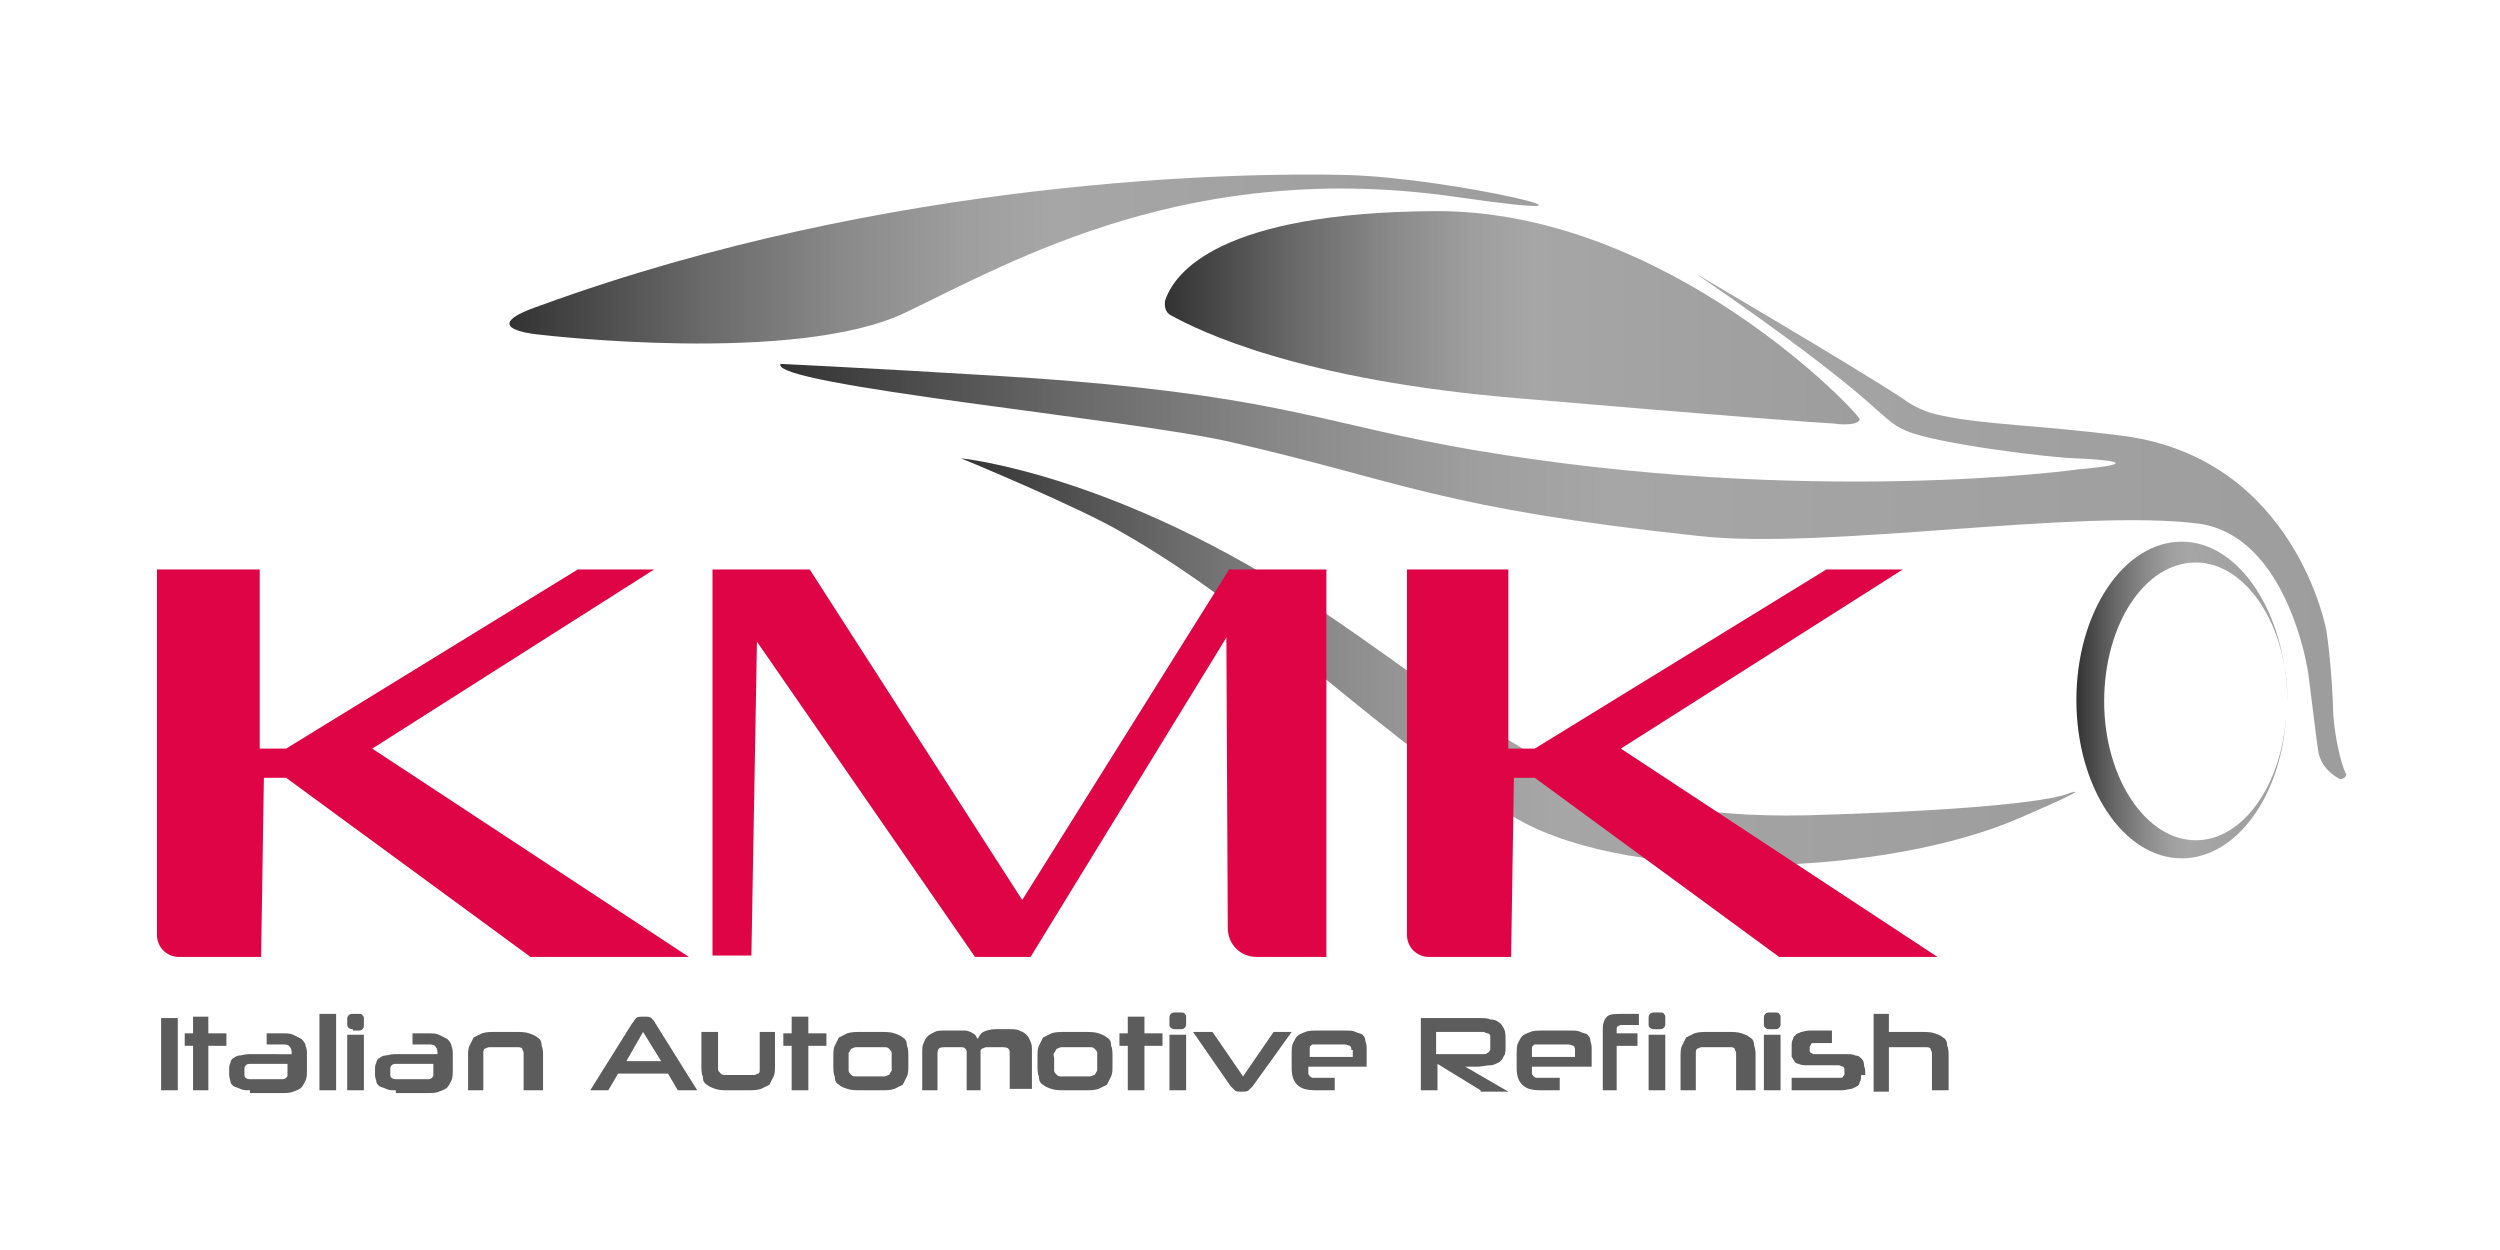 <?xml version="1.0" encoding="utf-8"?>
<!-- Generator: Adobe Illustrator 26.0.2, SVG Export Plug-In . SVG Version: 6.00 Build 0)  -->
<svg version="1.1" id="Livello_1" xmlns="http://www.w3.org/2000/svg" xmlns:xlink="http://www.w3.org/1999/xlink" x="0px" y="0px"
	 viewBox="0 0 180 90" style="enable-background:new 0 0 180 90;" xml:space="preserve">
<style type="text/css">
	.st0{fill:url(#SVGID_1_);}
	.st1{fill:url(#SVGID_00000070094768224108485790000002853298039700539297_);}
	.st2{fill:url(#SVGID_00000107560968546344392730000004438700314076413345_);}
	.st3{fill:url(#SVGID_00000183245229519914129990000003901295283277827223_);}
	.st4{fill:url(#SVGID_00000003096325429010314600000016707656114604738975_);}
	.st5{fill:url(#SVGID_00000000189144680145393860000007855235003570796219_);}
	.st6{fill:#DE0446;}
	.st7{fill:#5C5C5C;}
</style>
<g>
	<linearGradient id="SVGID_1_" gradientUnits="userSpaceOnUse" x1="36.636" y1="18.564" x2="110.7" y2="18.564">
		<stop  offset="0" style="stop-color:#323232"/>
		<stop  offset="3.793192e-02" style="stop-color:#3E3E3E"/>
		<stop  offset="0.194" style="stop-color:#6B6B6B"/>
		<stop  offset="0.333" style="stop-color:#8B8B8B"/>
		<stop  offset="0.449" style="stop-color:#9F9F9F"/>
		<stop  offset="0.529" style="stop-color:#A6A6A6"/>
		<stop  offset="1" style="stop-color:#9D9D9D"/>
	</linearGradient>
	<path class="st0" d="M38.9,24.1c0,0,18.4,2.2,26.3-1.6s20.6-11.1,39.8-8.3c13.8,2-0.4-1.4-8-1.6c-7.6-0.2-32.9,0.2-58.1,9.4
		C33.9,23.7,38.9,24.1,38.9,24.1z"/>
	
		<linearGradient id="SVGID_00000011749713390858374490000000672017339382183300_" gradientUnits="userSpaceOnUse" x1="83.917" y1="22.94" x2="133.949" y2="22.94">
		<stop  offset="0" style="stop-color:#323232"/>
		<stop  offset="3.793192e-02" style="stop-color:#3E3E3E"/>
		<stop  offset="0.194" style="stop-color:#6B6B6B"/>
		<stop  offset="0.333" style="stop-color:#8B8B8B"/>
		<stop  offset="0.449" style="stop-color:#9F9F9F"/>
		<stop  offset="0.529" style="stop-color:#A6A6A6"/>
		<stop  offset="1" style="stop-color:#9D9D9D"/>
	</linearGradient>
	<path style="fill:url(#SVGID_00000011749713390858374490000000672017339382183300_);" d="M133.9,30.2c0.1-0.3-13.8-15.1-30.6-15
		c-15.5,0.1-18.7,4.4-19.4,6.4c-0.1,0.4,0,0.9,0.4,1.1c2,1.1,9.2,4.7,25.3,6c15.2,1.3,20.8,1.7,22.5,1.8
		C132.7,30.6,133.8,30.6,133.9,30.2L133.9,30.2z"/>
	
		<linearGradient id="SVGID_00000127021567418960063290000004981158844686629509_" gradientUnits="userSpaceOnUse" x1="69.246" y1="47.644" x2="149.514" y2="47.644">
		<stop  offset="0" style="stop-color:#323232"/>
		<stop  offset="3.793192e-02" style="stop-color:#3E3E3E"/>
		<stop  offset="0.194" style="stop-color:#6B6B6B"/>
		<stop  offset="0.333" style="stop-color:#8B8B8B"/>
		<stop  offset="0.449" style="stop-color:#9F9F9F"/>
		<stop  offset="0.529" style="stop-color:#A6A6A6"/>
		<stop  offset="1" style="stop-color:#9D9D9D"/>
	</linearGradient>
	<path style="fill:url(#SVGID_00000127021567418960063290000004981158844686629509_);" d="M69.2,33c0,0,11.3,1.1,26,11
		c13.5,9.1,18.2,15.1,35,14.7c17.2-0.5,18.8-1.6,18.8-1.6s2.2-0.7-3.6,1.8c-9.4,4.1-27.6,4.9-36.1,0.1c-9.2-5.1-17.7-14.5-28.4-20.6
		C77.7,36.5,69.2,33,69.2,33z"/>
	<g>
		
			<linearGradient id="SVGID_00000137104020969757615500000014059042059401560497_" gradientUnits="userSpaceOnUse" x1="56.158" y1="37.819" x2="168.91" y2="37.819">
			<stop  offset="0" style="stop-color:#323232"/>
			<stop  offset="3.793192e-02" style="stop-color:#3E3E3E"/>
			<stop  offset="0.194" style="stop-color:#6B6B6B"/>
			<stop  offset="0.333" style="stop-color:#8B8B8B"/>
			<stop  offset="0.449" style="stop-color:#9F9F9F"/>
			<stop  offset="0.529" style="stop-color:#A6A6A6"/>
			<stop  offset="1" style="stop-color:#9D9D9D"/>
		</linearGradient>
		<path style="fill:url(#SVGID_00000137104020969757615500000014059042059401560497_);" d="M168.9,55.7c-0.4-0.8-0.8-2.8-0.9-4.2
			c-0.1-3.6-0.5-6.1-0.5-6.1s-2.2-12.3-14.5-14c-6.1-0.8-10.1-0.8-13.3-1.5c-1-0.2-1.9-0.6-2.7-1.2c-3-2-14.9-9-14.9-9
			C136.2,29.4,135,30,137.2,31c2.3,1,10.9,2,12.3,2c6.3,0.3,0.1,0.8,0.1,0.8s-19.3,2.7-43.5-1.4c-10.5-1.8-13.5-3.7-29.4-5
			c-4.9-0.4-18.3-1.1-20.5-1.2c0,0,0,0,0,0c-0.9,1.5,25.3,4,32.3,5.6c12.3,2.8,15.1,4.8,33.9,6.8c9.1,1,27.2-2,35.9-0.9
			c6.5,0.9,7.9,10.8,7.9,10.8l0.5,4c0,0.1,0,0,0.2,1.5c0.2,1.5,1.6,2.1,1.6,2.1C168.8,56.1,169,55.8,168.9,55.7z"/>
		
			<linearGradient id="SVGID_00000054944599079944760870000010248396945912294554_" gradientUnits="userSpaceOnUse" x1="164.592" y1="50.917" x2="164.628" y2="50.917">
			<stop  offset="0" style="stop-color:#323232"/>
			<stop  offset="3.793192e-02" style="stop-color:#3E3E3E"/>
			<stop  offset="0.194" style="stop-color:#6B6B6B"/>
			<stop  offset="0.333" style="stop-color:#8B8B8B"/>
			<stop  offset="0.449" style="stop-color:#9F9F9F"/>
			<stop  offset="0.529" style="stop-color:#A6A6A6"/>
			<stop  offset="1" style="stop-color:#9D9D9D"/>
		</linearGradient>
		<path style="fill:url(#SVGID_00000054944599079944760870000010248396945912294554_);" d="M164.6,50.4
			C164.6,50.4,164.6,50.4,164.6,50.4c0,0.3,0,0.7,0,1C164.6,51.1,164.6,50.8,164.6,50.4z"/>
		
			<linearGradient id="SVGID_00000112607348700302776870000010789216385157899446_" gradientUnits="userSpaceOnUse" x1="149.514" y1="50.374" x2="164.628" y2="50.374">
			<stop  offset="0" style="stop-color:#323232"/>
			<stop  offset="3.793192e-02" style="stop-color:#3E3E3E"/>
			<stop  offset="0.194" style="stop-color:#6B6B6B"/>
			<stop  offset="0.333" style="stop-color:#8B8B8B"/>
			<stop  offset="0.449" style="stop-color:#9F9F9F"/>
			<stop  offset="0.529" style="stop-color:#A6A6A6"/>
			<stop  offset="1" style="stop-color:#9D9D9D"/>
		</linearGradient>
		<path style="fill:url(#SVGID_00000112607348700302776870000010789216385157899446_);" d="M157.1,39c-4.2,0-7.6,5.1-7.6,11.4
			s3.4,11.4,7.6,11.4c3.9,0,7.2-4.5,7.5-10.3c-0.3,5-3.1,9-6.5,9c-3.6,0-6.6-4.5-6.6-10s2.9-10,6.6-10c3.6,0,6.6,4.5,6.6,10
			c0,0,0,0,0,0C164.6,44.1,161.2,39,157.1,39z"/>
	</g>
</g>
<g>
	<path class="st6" d="M11.3,41h7.4v12.9h1.9l21-12.9h5.5L26.8,53.9l22.8,15H38.2L20.6,56H19l-0.2,12.9h-5.9c-0.9,0-1.6-0.7-1.6-1.6
		V41z"/>
	<path class="st6" d="M101.2,41h7.4v12.9h1.9l21-12.9h5.5l-20.3,12.9l22.8,15h-11.4L110.5,56H109l-0.2,12.9h-5.9
		c-0.9,0-1.6-0.7-1.6-1.6V41z"/>
	<path class="st6" d="M51.3,41h7l15.3,23.8L88.5,41h7v27.9h-5c-1.2,0-2.1-0.9-2.1-2.1l-0.1-20.9l-14.1,23h-4L54.5,46.2l-0.4,22.6
		h-2.8V41z"/>
</g>
<g>
	<path class="st7" d="M11.6,78.5v-5.2h1.2v5.2H11.6z"/>
	<path class="st7" d="M13.9,78.5v-3.2h-0.6v-0.9h0.6v-1.2H15v1.2h1.3v0.9H15v3.2H13.9z"/>
	<path class="st7" d="M18,78.5c-0.3,0-0.5,0-0.7-0.1c-0.2-0.1-0.3-0.1-0.5-0.2c-0.1-0.1-0.2-0.2-0.2-0.3c0-0.1-0.1-0.3-0.1-0.5V77
		c0-0.2,0-0.3,0.1-0.5c0-0.1,0.1-0.3,0.2-0.3c0.1-0.1,0.3-0.2,0.4-0.2c0.2,0,0.4-0.1,0.7-0.1H21v-0.1c0-0.3-0.1-0.4-0.2-0.5
		c-0.1-0.1-0.3-0.1-0.5-0.1h-1.1v-0.8h1.1c0.3,0,0.6,0,0.8,0.1c0.2,0.1,0.4,0.2,0.6,0.3c0.1,0.1,0.3,0.3,0.3,0.5
		c0.1,0.2,0.1,0.4,0.1,0.7v1c0,0.3,0,0.6-0.1,0.8c-0.1,0.2-0.2,0.4-0.3,0.5c-0.1,0.1-0.3,0.2-0.6,0.3c-0.2,0.1-0.5,0.1-0.9,0.1H18z
		 M21,76.6h-3c-0.1,0-0.2,0-0.3,0.1c-0.1,0.1-0.1,0.2-0.1,0.3v0.3c0,0.1,0,0.3,0.1,0.3c0.1,0.1,0.2,0.1,0.3,0.1h2.1
		c0.1,0,0.2,0,0.3,0c0.1,0,0.2-0.1,0.2-0.1c0.1-0.1,0.1-0.1,0.1-0.2c0-0.1,0-0.2,0-0.4V76.6z"/>
	<path class="st7" d="M23,78.5V73h1.2v5.5H23z"/>
	<path class="st7" d="M25.4,74.1c-0.1,0-0.2,0-0.3-0.1C25.1,74,25,73.9,25,73.8v-0.4c0-0.1,0-0.2,0.1-0.3c0.1-0.1,0.2-0.1,0.3-0.1
		h0.4c0.1,0,0.3,0,0.3,0.1c0.1,0.1,0.1,0.1,0.1,0.3v0.4c0,0.1,0,0.2-0.1,0.3c-0.1,0.1-0.2,0.1-0.3,0.1H25.4z M25,78.5v-4h1.2v4H25z"
		/>
	<path class="st7" d="M28.5,78.5c-0.3,0-0.5,0-0.7-0.1c-0.2-0.1-0.3-0.1-0.5-0.2c-0.1-0.1-0.2-0.2-0.2-0.3c0-0.1-0.1-0.3-0.1-0.5V77
		c0-0.2,0-0.3,0.1-0.5c0-0.1,0.1-0.3,0.2-0.3c0.1-0.1,0.3-0.2,0.4-0.2c0.2,0,0.4-0.1,0.7-0.1h3.1v-0.1c0-0.3-0.1-0.4-0.2-0.5
		c-0.1-0.1-0.3-0.1-0.5-0.1h-1.1v-0.8h1.1c0.3,0,0.6,0,0.8,0.1c0.2,0.1,0.4,0.2,0.6,0.3c0.1,0.1,0.3,0.3,0.3,0.5
		c0.1,0.2,0.1,0.4,0.1,0.7v1c0,0.3,0,0.6-0.1,0.8c-0.1,0.2-0.2,0.4-0.3,0.5c-0.1,0.1-0.3,0.2-0.6,0.3c-0.2,0.1-0.5,0.1-0.9,0.1H28.5
		z M31.5,76.6h-3c-0.1,0-0.2,0-0.3,0.1c-0.1,0.1-0.1,0.2-0.1,0.3v0.3c0,0.1,0,0.3,0.1,0.3c0.1,0.1,0.2,0.1,0.3,0.1h2.1
		c0.1,0,0.2,0,0.3,0c0.1,0,0.2-0.1,0.2-0.1c0.1-0.1,0.1-0.1,0.1-0.2c0-0.1,0-0.2,0-0.4V76.6z"/>
	<path class="st7" d="M37.7,78.5v-2.3c0-0.2,0-0.3,0-0.4c0-0.1-0.1-0.2-0.1-0.3c-0.1-0.1-0.2-0.1-0.3-0.1c-0.1,0-0.3,0-0.5,0h-1.2
		c-0.2,0-0.3,0-0.4,0c-0.1,0-0.2,0.1-0.3,0.1c-0.1,0.1-0.1,0.2-0.1,0.3c0,0.1,0,0.3,0,0.4v2.3h-1.1v-2.4c0-0.3,0-0.6,0.1-0.8
		c0.1-0.2,0.2-0.4,0.3-0.6c0.2-0.1,0.4-0.2,0.6-0.3c0.3-0.1,0.6-0.1,1-0.1h1.4c0.4,0,0.7,0,1,0.1c0.3,0.1,0.5,0.2,0.6,0.3
		c0.2,0.1,0.3,0.3,0.3,0.6c0.1,0.2,0.1,0.5,0.1,0.8v2.4H37.7z"/>
	<path class="st7" d="M48.1,77.3h-3.6l-0.7,1.2h-1.3l3-4.8c0.1-0.1,0.2-0.3,0.3-0.4c0.1-0.1,0.3-0.1,0.6-0.1c0.2,0,0.4,0,0.5,0.1
		c0.1,0.1,0.2,0.2,0.3,0.4l3,4.8h-1.4L48.1,77.3z M45.1,76.4h2.5l-1.3-2.1L45.1,76.4z"/>
	<path class="st7" d="M52.5,78.5c-0.4,0-0.7,0-1-0.1s-0.5-0.2-0.6-0.3c-0.2-0.1-0.3-0.3-0.3-0.6c-0.1-0.2-0.1-0.5-0.1-0.8v-2.4h1.2
		v2.3c0,0.2,0,0.3,0,0.4c0,0.1,0.1,0.2,0.2,0.3c0.1,0.1,0.2,0.1,0.3,0.1c0.1,0,0.3,0,0.4,0h1.2c0.2,0,0.3,0,0.5,0
		c0.1,0,0.2-0.1,0.3-0.1c0.1-0.1,0.1-0.1,0.1-0.3c0-0.1,0-0.3,0-0.4v-2.3h1.1v2.4c0,0.3,0,0.6-0.1,0.8c-0.1,0.2-0.2,0.4-0.3,0.6
		c-0.2,0.1-0.4,0.2-0.6,0.3c-0.3,0.1-0.6,0.1-1,0.1H52.5z"/>
	<path class="st7" d="M57,78.5v-3.2h-0.6v-0.9H57v-1.2h1.2v1.2h1.3v0.9h-1.3v3.2H57z"/>
	<path class="st7" d="M62,78.5c-0.4,0-0.7,0-1-0.1c-0.3-0.1-0.5-0.2-0.6-0.3c-0.2-0.1-0.3-0.3-0.3-0.6C60,77.3,60,77,60,76.7v-0.6
		c0-0.3,0-0.6,0.1-0.8c0.1-0.2,0.2-0.4,0.3-0.6c0.2-0.1,0.4-0.2,0.6-0.3c0.3-0.1,0.6-0.1,1-0.1h1.4c0.4,0,0.7,0,1,0.1
		c0.3,0.1,0.5,0.2,0.6,0.3c0.2,0.1,0.3,0.3,0.3,0.6c0.1,0.2,0.1,0.5,0.1,0.8v0.6c0,0.3,0,0.6-0.1,0.8c-0.1,0.2-0.2,0.4-0.3,0.6
		c-0.2,0.1-0.4,0.2-0.6,0.3c-0.3,0.1-0.6,0.1-1,0.1H62z M64.2,76.2c0-0.2,0-0.3,0-0.4c0-0.1-0.1-0.2-0.2-0.3
		c-0.1-0.1-0.2-0.1-0.3-0.1c-0.1,0-0.3,0-0.5,0h-1.1c-0.2,0-0.4,0-0.5,0c-0.1,0-0.2,0.1-0.3,0.1c-0.1,0.1-0.1,0.2-0.2,0.3
		c0,0.1,0,0.3,0,0.4v0.5c0,0.2,0,0.3,0,0.4c0,0.1,0.1,0.2,0.2,0.3c0.1,0.1,0.2,0.1,0.3,0.1c0.1,0,0.3,0,0.5,0h1.1c0.2,0,0.4,0,0.5,0
		c0.1,0,0.2-0.1,0.3-0.1c0.1-0.1,0.1-0.2,0.2-0.3c0-0.1,0-0.3,0-0.4V76.2z"/>
	<path class="st7" d="M72.7,78.5V76c0-0.3,0-0.4-0.1-0.5c-0.1-0.1-0.3-0.1-0.5-0.1h-0.7c-0.2,0-0.3,0-0.4,0s-0.2,0.1-0.3,0.1
		c-0.1,0.1-0.1,0.1-0.1,0.2c0,0.1,0,0.2,0,0.3v2.5h-1V76c0-0.1,0-0.2,0-0.3c0-0.1-0.1-0.2-0.1-0.2c-0.1-0.1-0.2-0.1-0.3-0.1
		c-0.1,0-0.3,0-0.4,0h-0.7c-0.2,0-0.4,0-0.5,0.1c-0.1,0.1-0.1,0.3-0.1,0.5v2.5h-1.1v-2.7c0-0.3,0-0.5,0.1-0.7
		c0.1-0.2,0.1-0.3,0.3-0.5c0.1-0.1,0.3-0.2,0.5-0.3c0.2-0.1,0.4-0.1,0.7-0.1h1c0.2,0,0.4,0,0.5,0c0.2,0,0.3,0.1,0.4,0.1
		c0.1,0.1,0.2,0.1,0.3,0.2c0.1,0.1,0.1,0.2,0.2,0.3c0.1-0.2,0.2-0.4,0.4-0.5c0.2-0.1,0.5-0.2,0.9-0.2h1c0.3,0,0.5,0,0.7,0.1
		c0.2,0.1,0.3,0.1,0.5,0.3s0.2,0.3,0.3,0.5c0.1,0.2,0.1,0.4,0.1,0.7v2.7H72.7z"/>
	<path class="st7" d="M76.7,78.5c-0.4,0-0.7,0-1-0.1c-0.3-0.1-0.5-0.2-0.6-0.3c-0.2-0.1-0.3-0.3-0.3-0.6c-0.1-0.2-0.1-0.5-0.1-0.8
		v-0.6c0-0.3,0-0.6,0.1-0.8s0.2-0.4,0.3-0.6c0.2-0.1,0.4-0.2,0.6-0.3c0.3-0.1,0.6-0.1,1-0.1h1.4c0.4,0,0.7,0,1,0.1
		c0.3,0.1,0.5,0.2,0.6,0.3c0.2,0.1,0.3,0.3,0.3,0.6c0.1,0.2,0.1,0.5,0.1,0.8v0.6c0,0.3,0,0.6-0.1,0.8c-0.1,0.2-0.2,0.4-0.3,0.6
		c-0.2,0.1-0.4,0.2-0.6,0.3c-0.3,0.1-0.6,0.1-1,0.1H76.7z M79,76.2c0-0.2,0-0.3,0-0.4c0-0.1-0.1-0.2-0.2-0.3
		c-0.1-0.1-0.2-0.1-0.3-0.1c-0.1,0-0.3,0-0.5,0h-1.1c-0.2,0-0.4,0-0.5,0c-0.1,0-0.2,0.1-0.3,0.1c-0.1,0.1-0.1,0.2-0.2,0.3
		s0,0.3,0,0.4v0.5c0,0.2,0,0.3,0,0.4s0.1,0.2,0.2,0.3c0.1,0.1,0.2,0.1,0.3,0.1c0.1,0,0.3,0,0.5,0h1.1c0.2,0,0.4,0,0.5,0
		c0.1,0,0.2-0.1,0.3-0.1c0.1-0.1,0.1-0.2,0.2-0.3c0-0.1,0-0.3,0-0.4V76.2z"/>
	<path class="st7" d="M81.2,78.5v-3.2h-0.6v-0.9h0.6v-1.2h1.2v1.2h1.3v0.9h-1.3v3.2H81.2z"/>
	<path class="st7" d="M84.6,74.1c-0.1,0-0.2,0-0.3-0.1c-0.1-0.1-0.1-0.1-0.1-0.3v-0.4c0-0.1,0-0.2,0.1-0.3c0.1-0.1,0.2-0.1,0.3-0.1
		H85c0.1,0,0.3,0,0.3,0.1c0.1,0.1,0.1,0.1,0.1,0.3v0.4c0,0.1,0,0.2-0.1,0.3c-0.1,0.1-0.2,0.1-0.3,0.1H84.6z M84.2,78.5v-4h1.2v4
		H84.2z"/>
	<path class="st7" d="M90.2,78.2c-0.1,0.1-0.2,0.2-0.3,0.3c-0.1,0.1-0.3,0.1-0.5,0.1c-0.2,0-0.4,0-0.5-0.1c-0.1-0.1-0.2-0.2-0.3-0.3
		l-2.7-3.9h1.4l2.2,3.2l2.2-3.2H93L90.2,78.2z"/>
	<path class="st7" d="M94.2,76.8V77c0,0.1,0,0.2,0,0.3c0,0.1,0.1,0.1,0.1,0.2c0.1,0,0.1,0.1,0.2,0.1c0.1,0,0.2,0,0.3,0h1.3v0.9h-1.3
		c-0.7,0-1.1-0.1-1.4-0.4c-0.3-0.3-0.4-0.7-0.4-1.2v-1c0-0.3,0-0.6,0.1-0.8c0.1-0.2,0.2-0.4,0.3-0.5c0.1-0.1,0.3-0.2,0.6-0.3
		c0.2-0.1,0.5-0.1,0.9-0.1h2c0.3,0,0.5,0,0.7,0.1c0.2,0.1,0.4,0.1,0.5,0.2c0.1,0.1,0.2,0.2,0.2,0.4c0,0.1,0.1,0.3,0.1,0.5v1.4H94.2z
		 M97.3,75.6c0-0.1,0-0.2-0.1-0.3c-0.1,0-0.2-0.1-0.4-0.1H95c-0.1,0-0.3,0-0.4,0c-0.1,0-0.2,0-0.2,0.1c-0.1,0-0.1,0.1-0.1,0.2
		c0,0.1,0,0.2,0,0.4v0.2h3.1V75.6z"/>
	<path class="st7" d="M106.6,78.5l-3.1-1.9v1.9h-1.2v-5.2h4.1c0.4,0,0.7,0,0.9,0.1c0.3,0,0.5,0.1,0.6,0.2c0.2,0.1,0.3,0.3,0.4,0.5
		c0.1,0.2,0.1,0.5,0.1,0.8v0.4c0,0.3,0,0.6-0.1,0.7c-0.1,0.2-0.2,0.4-0.4,0.5c-0.2,0.1-0.4,0.2-0.6,0.2c-0.3,0-0.6,0.1-0.9,0.1h-0.9
		l3.1,1.8H106.6z M107.3,74.9c0-0.1,0-0.3,0-0.3c0-0.1-0.1-0.2-0.2-0.2c-0.1,0-0.2-0.1-0.3-0.1c-0.1,0-0.3,0-0.5,0h-2.9v1.6h2.9
		c0.2,0,0.3,0,0.5,0s0.2,0,0.3-0.1c0.1,0,0.1-0.1,0.2-0.2c0-0.1,0-0.2,0-0.3V74.9z"/>
	<path class="st7" d="M110.3,76.8V77c0,0.1,0,0.2,0,0.3c0,0.1,0.1,0.1,0.1,0.2c0.1,0,0.1,0.1,0.2,0.1c0.1,0,0.2,0,0.3,0h1.4v0.9H111
		c-0.7,0-1.1-0.1-1.4-0.4c-0.3-0.3-0.4-0.7-0.4-1.2v-1c0-0.3,0-0.6,0.1-0.8s0.2-0.4,0.3-0.5c0.1-0.1,0.3-0.2,0.6-0.3
		c0.2-0.1,0.5-0.1,0.9-0.1h2c0.3,0,0.5,0,0.7,0.1c0.2,0.1,0.4,0.1,0.5,0.2c0.1,0.1,0.2,0.2,0.2,0.4c0,0.1,0.1,0.3,0.1,0.5v1.4H110.3
		z M113.4,75.6c0-0.1,0-0.2-0.1-0.3c-0.1,0-0.2-0.1-0.4-0.1H111c-0.1,0-0.3,0-0.4,0c-0.1,0-0.2,0-0.2,0.1c-0.1,0-0.1,0.1-0.1,0.2
		c0,0.1,0,0.2,0,0.4v0.2h3.1V75.6z"/>
	<path class="st7" d="M115.4,78.5v-4.4c0-0.4,0.1-0.7,0.3-0.9c0.2-0.2,0.6-0.2,1-0.2h1.3v0.8h-1.2c-0.1,0-0.2,0-0.3,0.1
		c-0.1,0-0.1,0.1-0.1,0.3v0.2h1.5v0.9h-1.5v3.2H115.4z"/>
	<path class="st7" d="M119.1,74.1c-0.1,0-0.2,0-0.3-0.1c-0.1-0.1-0.1-0.1-0.1-0.3v-0.4c0-0.1,0-0.2,0.1-0.3c0.1-0.1,0.2-0.1,0.3-0.1
		h0.4c0.1,0,0.3,0,0.3,0.1c0.1,0.1,0.1,0.1,0.1,0.3v0.4c0,0.1,0,0.2-0.1,0.3c-0.1,0.1-0.2,0.1-0.3,0.1H119.1z M118.7,78.5v-4h1.2v4
		H118.7z"/>
	<path class="st7" d="M125,78.5v-2.3c0-0.2,0-0.3,0-0.4c0-0.1-0.1-0.2-0.1-0.3c-0.1-0.1-0.2-0.1-0.3-0.1c-0.1,0-0.3,0-0.5,0h-1.2
		c-0.2,0-0.3,0-0.4,0c-0.1,0-0.2,0.1-0.3,0.1c-0.1,0.1-0.1,0.2-0.1,0.3c0,0.1,0,0.3,0,0.4v2.3h-1.1v-2.4c0-0.3,0-0.6,0.1-0.8
		c0.1-0.2,0.2-0.4,0.3-0.6c0.2-0.1,0.4-0.2,0.6-0.3c0.3-0.1,0.6-0.1,1-0.1h1.4c0.4,0,0.7,0,1,0.1c0.3,0.1,0.5,0.2,0.6,0.3
		c0.2,0.1,0.3,0.3,0.3,0.6c0.1,0.2,0.1,0.5,0.1,0.8v2.4H125z"/>
	<path class="st7" d="M127.4,74.1c-0.1,0-0.2,0-0.3-0.1c-0.1-0.1-0.1-0.1-0.1-0.3v-0.4c0-0.1,0-0.2,0.1-0.3s0.2-0.1,0.3-0.1h0.4
		c0.1,0,0.3,0,0.3,0.1c0.1,0.1,0.1,0.1,0.1,0.3v0.4c0,0.1,0,0.2-0.1,0.3c-0.1,0.1-0.2,0.1-0.3,0.1H127.4z M127,78.5v-4h1.2v4H127z"
		/>
	<path class="st7" d="M134,77.4c0,0.2,0,0.4-0.1,0.5c0,0.1-0.1,0.3-0.2,0.3c-0.1,0.1-0.2,0.1-0.4,0.2c-0.2,0-0.4,0.1-0.7,0.1H129
		v-0.9h3.4c0.2,0,0.3,0,0.3-0.1c0.1-0.1,0.1-0.1,0.1-0.3v-0.1c0-0.2,0-0.2-0.1-0.3c-0.1,0-0.2-0.1-0.3-0.1h-2.3
		c-0.2,0-0.4,0-0.6-0.1c-0.1,0-0.3-0.1-0.3-0.2c-0.1-0.1-0.1-0.2-0.2-0.3c0-0.1,0-0.3,0-0.5v-0.3c0-0.2,0-0.3,0.1-0.5
		c0-0.1,0.1-0.2,0.2-0.3c0.1-0.1,0.2-0.1,0.4-0.2c0.1,0,0.3-0.1,0.6-0.1h1.6v0.9h-1.3c-0.1,0-0.2,0-0.2,0.1c0,0-0.1,0.1-0.1,0.2v0.2
		c0,0.1,0,0.2,0.1,0.2c0,0,0.1,0.1,0.2,0.1h2.3c0.3,0,0.5,0,0.7,0.1c0.2,0,0.3,0.1,0.4,0.2c0.1,0.1,0.2,0.2,0.2,0.4
		c0,0.2,0.1,0.3,0.1,0.6V77.4z"/>
	<path class="st7" d="M139.1,78.5v-2.3c0-0.2,0-0.3,0-0.4c0-0.1-0.1-0.2-0.1-0.3c-0.1-0.1-0.2-0.1-0.3-0.1c-0.1,0-0.3,0-0.4,0h-2.3
		v3.2h-1.1V73h1.1v1.3h2.3c0.4,0,0.7,0,1,0.1c0.3,0.1,0.5,0.2,0.6,0.3c0.2,0.1,0.3,0.3,0.3,0.6c0.1,0.2,0.1,0.5,0.1,0.8v2.4H139.1z"
		/>
</g>
</svg>
